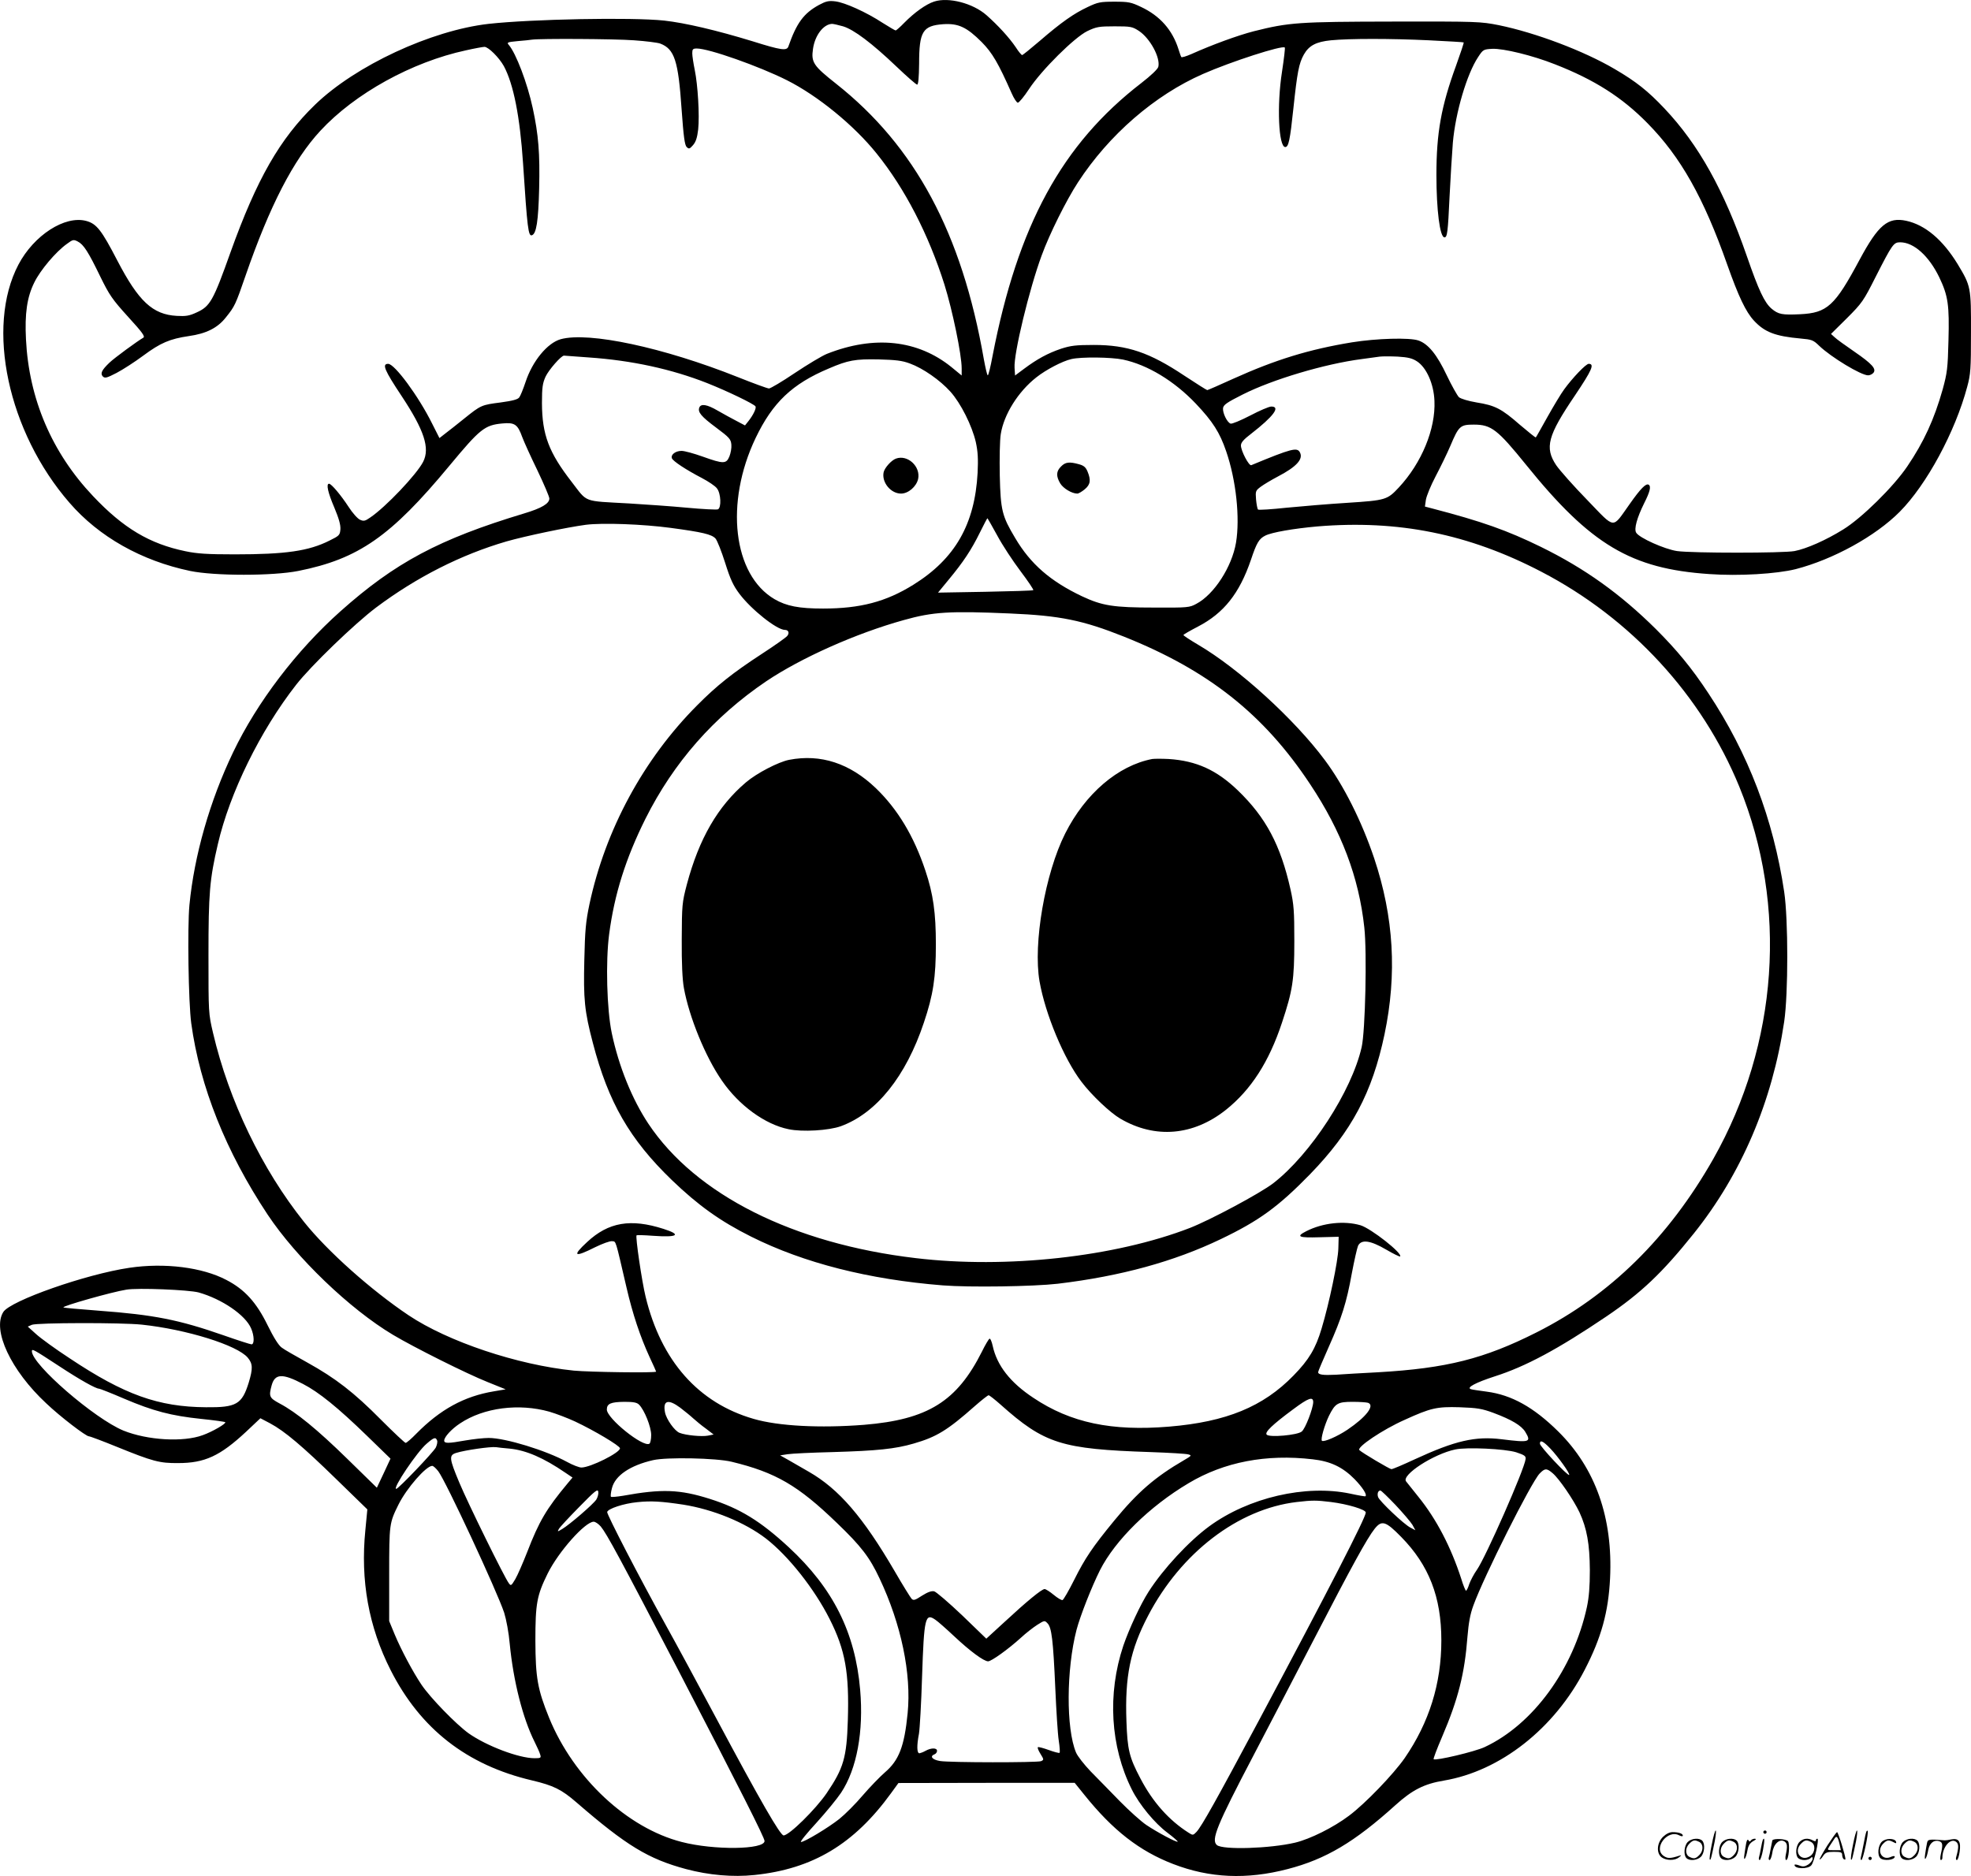 <svg version="1.0" xmlns="http://www.w3.org/2000/svg"
  viewBox="0 0 1199.834 1142.243"
 preserveAspectRatio="xMidYMid meet">
<g transform="translate(-0.59,1142.532) scale(0.1,-0.1)"
fill="#000000" stroke="none">
<path d="M5693 11416 c-50 -16 -121 -67 -183 -130 -24 -25 -48 -46 -52 -46 -4
0 -39 21 -79 46 -99 65 -230 124 -288 131 -41 5 -57 1 -100 -22 -93 -51 -136
-110 -186 -253 -10 -27 -43 -23 -218 32 -219 67 -411 112 -538 126 -198 21
-806 9 -1069 -20 -350 -40 -810 -254 -1056 -492 -215 -208 -355 -453 -515
-899 -105 -295 -124 -329 -206 -366 -45 -21 -66 -24 -121 -21 -147 8 -233 89
-362 337 -96 185 -126 224 -189 241 -130 35 -319 -87 -413 -266 -200 -381 -64
-1019 311 -1450 179 -207 438 -353 734 -415 149 -31 503 -31 659 0 366 73 563
210 920 641 186 224 214 247 322 257 75 7 93 -5 121 -83 10 -27 51 -118 92
-202 40 -84 73 -161 73 -172 0 -31 -47 -59 -154 -91 -517 -156 -785 -299
-1118 -596 -267 -238 -507 -553 -653 -858 -142 -296 -237 -629 -266 -930 -13
-138 -6 -594 11 -720 53 -387 211 -782 465 -1165 175 -263 500 -575 763 -732
129 -77 451 -238 577 -288 l109 -44 -71 -12 c-182 -30 -328 -111 -473 -258
-30 -31 -59 -56 -65 -56 -5 0 -72 63 -149 140 -166 168 -278 254 -449 349 -70
39 -141 79 -156 91 -19 13 -49 61 -86 136 -68 139 -139 218 -251 276 -146 77
-376 106 -591 74 -264 -39 -723 -200 -767 -269 -69 -110 46 -356 261 -556 86
-82 242 -201 260 -201 7 0 84 -29 170 -64 219 -89 260 -100 373 -99 162 0 255
43 413 190 l88 83 59 -31 c88 -47 197 -139 404 -341 l188 -183 -12 -125 c-31
-308 20 -590 154 -854 181 -357 464 -578 860 -671 131 -31 180 -55 271 -134
305 -264 437 -344 667 -406 139 -37 285 -50 417 -36 355 37 606 188 831 498
l45 62 536 1 537 0 58 -72 c174 -217 336 -343 541 -422 222 -86 448 -96 697
-31 232 60 407 164 656 389 104 94 176 130 296 150 343 58 672 316 857 675
101 195 144 352 154 556 18 369 -89 671 -316 895 -149 147 -283 222 -435 242
-44 6 -88 12 -96 15 -30 9 28 40 145 78 188 60 384 165 680 365 211 143 338
263 531 504 290 362 479 804 551 1291 25 171 25 621 0 790 -66 443 -218 842
-462 1210 -101 153 -190 261 -319 390 -216 214 -432 369 -701 501 -205 100
-356 154 -663 234 l-42 11 6 42 c4 23 30 87 59 142 29 55 70 139 90 186 51
121 60 129 143 129 106 0 144 -30 318 -245 393 -487 639 -633 1115 -665 181
-13 410 1 526 30 228 59 485 200 633 349 164 165 338 487 411 761 21 77 23
108 23 330 1 278 -1 284 -81 417 -91 149 -198 239 -313 264 -112 24 -170 -25
-284 -237 -151 -282 -197 -324 -363 -332 -109 -5 -131 -1 -173 34 -43 37 -78
111 -149 316 -141 407 -295 683 -503 903 -101 107 -173 164 -303 240 -189 111
-481 221 -705 267 -112 22 -129 23 -645 22 -574 -1 -632 -5 -847 -59 -97 -25
-253 -82 -380 -139 -32 -14 -59 -22 -61 -18 -3 4 -10 25 -17 47 -37 118 -113
204 -228 258 -61 29 -76 32 -162 32 -87 0 -101 -3 -164 -33 -83 -39 -159 -92
-291 -206 -55 -47 -103 -86 -107 -86 -4 0 -22 21 -39 48 -40 59 -108 133 -178
195 -83 73 -231 111 -318 83z m-555 -151 c66 -20 175 -102 324 -244 64 -61
121 -111 127 -111 7 0 11 42 12 128 0 196 22 231 147 240 92 6 143 -18 234
-109 65 -66 101 -128 182 -311 14 -32 31 -58 38 -58 7 0 38 37 68 83 77 117
277 315 355 353 55 26 70 29 166 29 99 0 108 -2 148 -28 68 -45 132 -163 118
-219 -4 -14 -45 -53 -103 -98 -484 -373 -752 -866 -906 -1662 -12 -65 -25
-118 -29 -118 -4 0 -14 44 -24 98 -134 768 -418 1297 -900 1678 -138 109 -152
130 -140 212 12 83 64 150 116 152 8 0 39 -7 67 -15z m-1273 -85 c72 -5 144
-14 160 -20 87 -33 110 -105 130 -399 12 -168 19 -219 31 -231 14 -13 18 -12
39 12 17 20 25 45 31 95 9 86 -2 271 -21 363 -8 39 -15 85 -15 101 0 25 4 29
28 29 73 0 379 -108 548 -193 187 -94 408 -274 546 -446 172 -213 316 -492
413 -798 49 -157 105 -427 105 -511 l0 -43 -62 51 c-205 166 -470 195 -758 81
-30 -12 -118 -65 -196 -117 -77 -52 -148 -94 -157 -94 -9 0 -94 31 -189 69
-454 181 -908 278 -1079 231 -81 -23 -172 -133 -214 -261 -14 -42 -31 -84 -38
-93 -9 -13 -41 -21 -113 -31 -117 -15 -120 -16 -222 -98 -42 -34 -94 -75 -114
-90 l-37 -29 -45 89 c-83 167 -228 363 -267 363 -39 0 -24 -37 83 -198 136
-206 172 -315 130 -398 -39 -77 -229 -277 -323 -340 -31 -22 -40 -23 -62 -13
-15 7 -46 42 -69 78 -47 72 -105 141 -119 141 -19 0 -7 -54 32 -145 28 -67 39
-106 37 -133 -3 -35 -7 -39 -66 -68 -127 -64 -267 -84 -577 -84 -166 0 -229 4
-300 19 -218 45 -378 140 -563 336 -250 264 -390 591 -408 954 -8 156 6 257
51 347 36 74 131 187 199 235 35 26 40 27 65 14 36 -18 65 -64 138 -215 55
-112 72 -137 169 -244 86 -94 105 -120 92 -127 -35 -20 -176 -123 -206 -152
-47 -45 -57 -66 -40 -84 13 -12 24 -9 84 22 38 20 111 67 162 105 105 78 162
102 277 119 107 15 176 50 226 114 54 67 59 78 119 252 148 428 292 707 456
884 210 227 557 419 887 490 53 12 103 21 112 21 24 0 89 -65 118 -117 59
-110 98 -307 117 -593 26 -399 32 -444 54 -437 27 9 39 85 44 285 5 214 -4
326 -39 489 -33 153 -102 334 -146 385 -13 15 -9 17 54 23 37 3 77 7 88 9 47
7 501 5 620 -4z m4839 0 c115 -6 211 -11 212 -13 2 -2 -19 -65 -46 -140 -91
-249 -120 -410 -120 -667 0 -213 21 -380 49 -380 17 0 21 31 31 248 6 119 15
267 20 328 16 185 86 420 154 522 30 46 33 47 86 50 67 3 245 -40 381 -94 241
-94 409 -201 564 -359 202 -205 342 -454 485 -860 69 -195 113 -288 163 -342
65 -70 129 -95 285 -109 67 -6 76 -9 112 -44 73 -70 255 -180 298 -180 11 0
25 7 32 15 20 24 -8 55 -117 130 -54 37 -108 76 -119 87 l-22 20 97 96 c92 92
101 105 175 252 101 198 109 210 149 210 83 0 175 -83 238 -213 54 -113 62
-169 56 -387 -4 -167 -8 -196 -35 -295 -52 -184 -115 -321 -216 -470 -84 -124
-277 -314 -389 -383 -104 -65 -224 -118 -297 -132 -68 -13 -624 -13 -715 0
-75 11 -230 80 -249 112 -14 23 5 91 49 180 35 69 43 102 27 112 -16 10 -49
-23 -115 -117 -110 -154 -84 -157 -258 23 -83 85 -168 181 -190 213 -71 107
-52 179 114 424 104 155 121 193 84 193 -17 0 -98 -85 -149 -155 -20 -27 -66
-104 -103 -170 -37 -66 -68 -122 -70 -123 -2 -2 -45 33 -97 77 -112 98 -151
118 -264 136 -52 9 -95 22 -107 32 -10 10 -44 70 -74 133 -59 125 -112 191
-172 212 -54 19 -256 13 -405 -11 -262 -43 -466 -106 -721 -221 -85 -39 -157
-70 -160 -70 -3 0 -67 40 -141 89 -210 140 -345 186 -549 186 -110 0 -141 -4
-200 -23 -80 -27 -146 -63 -225 -122 l-55 -41 -3 47 c-6 85 90 481 165 684 48
132 151 338 221 445 188 289 467 531 761 660 173 76 483 176 498 161 3 -2 -5
-69 -17 -148 -32 -204 -21 -458 20 -458 20 0 29 42 49 232 24 226 34 277 64
331 31 55 75 78 165 87 115 11 361 11 596 0z m-5115 -1931 c263 -18 505 -71
721 -156 126 -50 285 -127 295 -142 6 -11 -13 -52 -44 -91 l-20 -25 -53 28
c-29 15 -80 43 -113 62 -65 38 -102 44 -112 19 -11 -28 12 -55 102 -122 82
-61 90 -71 93 -104 2 -20 -4 -52 -12 -72 -19 -46 -36 -46 -162 -1 -53 19 -111
35 -129 35 -37 0 -67 -23 -59 -45 7 -18 86 -70 182 -120 40 -21 82 -49 92 -63
25 -31 28 -119 6 -128 -8 -3 -93 1 -188 10 -95 9 -254 20 -353 26 -285 16
-250 3 -349 131 -139 179 -180 287 -181 479 0 97 4 122 22 162 19 41 95 128
112 128 3 0 71 -5 150 -11z m5043 -24 c58 -38 102 -138 106 -240 8 -171 -78
-379 -217 -528 -70 -75 -80 -78 -310 -93 -113 -7 -281 -21 -373 -30 -92 -10
-171 -15 -174 -11 -4 4 -9 31 -12 61 -4 51 -3 54 29 78 19 14 66 42 104 62
113 59 156 106 134 147 -17 32 -50 24 -296 -78 -14 -6 -63 87 -63 120 0 18 17
37 63 72 135 105 180 165 122 165 -14 0 -72 -25 -129 -55 -58 -30 -111 -52
-119 -49 -22 8 -49 66 -46 94 3 21 24 35 119 83 182 92 501 187 725 216 44 6
94 13 110 15 17 2 66 2 110 0 63 -4 88 -10 117 -29z m-1790 11 c150 -32 312
-130 444 -269 103 -109 145 -175 184 -289 61 -177 85 -407 60 -557 -25 -147
-133 -315 -241 -372 -42 -23 -52 -24 -254 -23 -253 0 -319 11 -443 69 -191 91
-312 195 -406 354 -80 134 -89 168 -94 381 -2 104 0 214 6 252 19 120 106 259
217 346 58 46 159 99 213 111 59 14 241 12 314 -3z m-1297 -24 c80 -29 184
-102 246 -171 64 -71 132 -208 155 -307 13 -60 15 -103 11 -188 -17 -313 -137
-523 -391 -681 -167 -104 -324 -145 -550 -145 -146 0 -223 15 -295 57 -253
148 -304 587 -115 982 103 215 222 329 446 423 116 50 160 58 303 55 104 -3
142 -7 190 -25z m532 -1048 c31 -58 95 -155 141 -216 46 -61 81 -113 78 -116
-3 -3 -135 -7 -293 -10 l-287 -5 65 79 c88 106 138 181 190 287 24 48 44 87
46 87 1 0 28 -48 60 -106z m-1987 47 c193 -26 247 -39 271 -64 11 -12 37 -79
59 -148 32 -102 50 -140 87 -189 72 -96 228 -220 277 -220 22 0 29 -19 14 -37
-7 -9 -76 -58 -153 -108 -178 -116 -276 -194 -395 -314 -326 -327 -559 -757
-656 -1212 -22 -105 -27 -157 -31 -337 -6 -241 1 -313 52 -507 94 -361 224
-587 481 -835 159 -153 294 -250 482 -344 322 -161 716 -261 1167 -297 165
-13 552 -7 700 10 384 46 707 135 991 271 234 112 351 197 545 396 253 261
378 496 453 851 77 367 57 714 -63 1073 -75 223 -185 443 -300 597 -185 249
-523 557 -772 703 -49 29 -89 55 -89 59 0 3 40 26 88 51 158 82 253 202 323
407 34 102 49 128 87 147 39 20 172 43 317 56 492 41 921 -45 1364 -276 546
-284 978 -754 1205 -1309 296 -726 237 -1566 -158 -2265 -273 -481 -630 -832
-1076 -1057 -319 -161 -548 -219 -965 -243 -99 -5 -215 -12 -257 -15 -79 -4
-108 0 -108 16 0 5 29 73 64 152 80 179 109 271 141 449 15 79 32 154 38 168
20 41 75 33 171 -23 44 -26 82 -44 85 -42 17 18 -176 170 -241 190 -99 29
-230 15 -330 -36 -65 -33 -48 -41 80 -37 l117 3 -2 -72 c-2 -76 -55 -331 -102
-487 -36 -121 -77 -190 -171 -286 -185 -190 -409 -282 -757 -311 -349 -29
-599 23 -826 175 -141 93 -222 197 -248 316 -6 28 -15 48 -20 44 -5 -3 -26
-38 -45 -77 -153 -305 -330 -415 -718 -447 -268 -21 -521 -8 -672 36 -337 97
-564 354 -658 744 -23 94 -63 367 -55 374 2 2 47 1 99 -3 151 -11 178 6 65 42
-200 64 -335 41 -465 -80 -93 -86 -79 -96 48 -32 45 22 91 39 104 37 25 -3 18
18 88 -283 37 -160 83 -298 140 -422 22 -47 40 -87 40 -89 0 -9 -406 -3 -501
6 -344 35 -765 176 -1006 337 -228 153 -493 389 -636 568 -256 320 -457 737
-554 1150 -28 120 -28 121 -28 475 0 376 7 461 57 675 72 312 258 691 476 970
90 116 357 373 487 471 247 185 517 322 795 403 116 33 369 86 482 101 103 13
347 4 518 -19z m2065 -521 c305 -13 442 -41 693 -141 513 -205 851 -472 1133
-898 191 -287 297 -567 330 -872 17 -151 6 -633 -16 -729 -61 -269 -311 -653
-538 -829 -79 -61 -384 -224 -507 -272 -457 -177 -1117 -250 -1670 -184 -746
88 -1339 386 -1627 818 -99 149 -180 348 -223 552 -30 143 -38 435 -16 602 32
244 101 462 221 703 172 343 415 620 735 837 211 142 546 292 838 373 178 50
278 56 647 40z m-4940 -4134 c142 -40 286 -138 320 -220 19 -44 20 -96 2 -96
-7 0 -85 25 -173 56 -270 94 -421 124 -758 149 -116 9 -212 17 -214 20 -8 8
295 94 383 108 70 12 380 -1 440 -17z m-346 -196 c273 -29 581 -125 645 -201
31 -37 32 -66 6 -152 -41 -132 -75 -152 -260 -150 -290 2 -497 76 -830 298
-86 56 -178 123 -205 148 l-50 45 25 11 c33 13 545 14 669 1z m-501 -254 c123
-81 221 -136 241 -136 5 0 74 -27 153 -61 176 -75 286 -104 469 -123 78 -8
143 -17 146 -20 8 -8 -78 -58 -137 -79 -119 -44 -337 -31 -483 28 -175 72
-557 402 -557 483 0 17 9 12 168 -92z m1482 -107 c97 -50 214 -145 390 -316
l143 -139 -41 -88 -42 -89 -179 175 c-184 180 -311 284 -413 338 -63 34 -67
43 -48 112 20 70 66 72 190 7z m4247 -126 c268 -239 370 -271 913 -289 113 -4
216 -10 229 -14 23 -6 21 -8 -25 -35 -177 -103 -282 -194 -425 -368 -133 -162
-178 -229 -244 -361 -33 -66 -65 -121 -71 -123 -6 -2 -30 12 -54 32 -23 19
-48 35 -55 35 -18 0 -110 -76 -247 -203 l-108 -99 -147 142 c-81 77 -158 143
-170 146 -16 4 -39 -4 -74 -26 -43 -28 -52 -31 -64 -19 -7 8 -54 83 -103 168
-192 329 -339 500 -522 605 -41 24 -97 56 -125 72 l-50 28 45 7 c25 4 149 10
275 13 270 8 380 19 493 52 139 40 206 81 372 228 41 36 79 66 84 66 5 0 38
-26 73 -57z m1903 15 c-1 -39 -48 -162 -70 -179 -26 -22 -196 -37 -213 -19
-14 14 33 60 163 156 91 68 120 78 120 42z m-4104 -15 c33 -33 74 -136 74
-185 0 -26 -5 -50 -11 -53 -38 -24 -259 154 -259 208 0 36 24 46 107 47 55 0
76 -4 89 -17z m251 -19 c26 -20 62 -49 78 -64 17 -15 51 -44 78 -63 l47 -36
-35 -7 c-38 -7 -134 2 -172 17 -30 11 -81 83 -89 125 -14 73 19 83 93 28z
m4187 30 c43 -16 -12 -87 -126 -164 -61 -41 -144 -77 -155 -67 -9 9 16 96 43
152 38 76 53 85 144 85 43 0 85 -3 94 -6z m-4984 -54 c41 -12 112 -39 157 -60
115 -54 273 -148 273 -163 0 -27 -180 -117 -235 -117 -13 0 -53 15 -87 34
-128 70 -375 146 -477 146 -31 0 -94 -7 -141 -15 -106 -19 -130 -19 -130 -1 0
22 45 71 97 105 144 96 358 123 543 71z m5749 -8 c109 -41 168 -76 192 -115
38 -63 27 -66 -143 -45 -161 20 -283 -8 -530 -122 -71 -33 -134 -60 -142 -60
-10 0 -179 100 -195 116 -18 17 142 125 275 184 160 73 197 81 334 77 109 -4
136 -8 209 -35z m-6432 -168 c3 -8 -1 -27 -8 -42 -16 -30 -228 -252 -241 -252
-25 0 127 226 185 275 45 39 55 42 64 19z m6776 -48 c47 -49 122 -154 115
-161 -8 -8 -178 173 -178 190 0 25 19 17 63 -29z m-6334 -1 c100 -10 206 -56
339 -147 l43 -29 -31 -37 c-128 -154 -172 -228 -245 -417 -26 -66 -58 -140
-72 -164 -25 -42 -27 -43 -40 -25 -26 34 -248 485 -301 612 -62 148 -64 167
-19 181 54 17 208 39 242 35 11 -2 49 -6 84 -9z m6126 -22 c51 -17 60 -23 58
-41 -7 -63 -243 -598 -296 -674 -18 -25 -39 -65 -47 -87 -7 -23 -16 -41 -20
-41 -3 0 -17 33 -29 73 -63 194 -151 363 -261 499 -36 45 -69 87 -75 94 -28
39 167 166 300 194 69 15 302 4 370 -17z m-4775 -58 c268 -65 404 -144 641
-373 147 -141 199 -209 259 -337 132 -279 195 -581 171 -822 -20 -202 -53
-286 -138 -359 -30 -26 -91 -89 -135 -140 -43 -51 -108 -116 -143 -144 -67
-53 -211 -140 -233 -140 -8 0 35 53 94 117 59 65 126 147 150 183 96 145 138
373 116 627 -30 349 -165 618 -435 868 -172 159 -297 236 -480 294 -183 58
-293 62 -529 19 -37 -6 -70 -9 -73 -6 -3 3 -1 26 6 52 19 77 111 139 251 171
83 19 384 13 478 -10z m3537 15 c108 -12 182 -47 255 -121 49 -51 77 -94 66
-104 -1 -2 -43 5 -93 16 -271 57 -619 -24 -858 -199 -124 -91 -280 -259 -369
-398 -50 -78 -119 -227 -154 -329 -98 -293 -79 -615 52 -876 46 -92 139 -205
217 -263 37 -28 64 -52 62 -54 -6 -6 -121 55 -190 101 -33 22 -106 88 -163
146 -57 58 -136 140 -177 181 -40 42 -80 93 -89 115 -61 146 -59 506 3 746 23
87 92 262 143 364 93 183 301 388 540 530 216 129 472 178 755 145z m-5323
-73 c46 -60 357 -729 401 -861 13 -42 28 -121 34 -191 22 -226 79 -451 151
-595 15 -30 31 -65 34 -77 7 -21 4 -23 -34 -23 -96 0 -293 75 -402 152 -76 55
-232 215 -286 295 -53 79 -124 212 -164 308 l-33 80 0 285 c0 307 1 312 57
425 50 100 168 235 205 235 7 0 23 -15 37 -33z m6784 -12 c39 -33 126 -160
163 -238 45 -98 62 -192 63 -352 0 -100 -5 -164 -18 -225 -82 -377 -327 -714
-622 -852 -59 -28 -300 -85 -311 -74 -3 2 20 63 51 135 99 231 138 387 155
611 7 83 16 136 36 190 64 177 351 748 403 803 32 33 43 34 80 2z m-5822 -160
c-19 -29 -162 -152 -207 -179 -30 -18 -31 -18 -21 0 6 11 62 71 124 134 98
100 113 112 116 92 2 -13 -4 -34 -12 -47z m4865 -33 c46 -49 92 -103 103 -121
l18 -33 -30 16 c-40 20 -189 162 -197 186 -7 21 0 40 14 40 5 0 46 -40 92 -88z
m-4336 2 c182 -29 375 -108 503 -206 137 -106 295 -306 388 -490 96 -190 120
-327 111 -618 -7 -227 -26 -291 -129 -443 -67 -98 -228 -257 -262 -257 -20 0
-140 207 -411 715 -109 204 -245 456 -303 560 -167 301 -362 679 -360 694 4
20 100 52 183 60 84 9 147 5 280 -15z m3943 16 c103 -13 212 -46 212 -64 0
-31 -227 -472 -648 -1261 -259 -485 -350 -648 -382 -683 -21 -22 -23 -22 -48
-6 -120 76 -219 187 -294 331 -68 129 -79 175 -85 348 -10 273 23 435 132 643
200 383 548 650 905 692 96 11 117 11 208 0z m-4445 -149 c37 -45 116 -191
475 -881 376 -725 522 -1014 522 -1034 0 -53 -307 -57 -504 -6 -332 85 -657
389 -807 755 -71 175 -83 245 -84 470 0 228 9 276 75 410 66 133 228 315 280
315 10 0 29 -13 43 -29z m4872 -63 c170 -173 245 -367 245 -631 0 -263 -74
-499 -223 -716 -69 -99 -240 -277 -339 -351 -94 -71 -236 -142 -328 -164 -153
-36 -439 -45 -476 -15 -37 31 -3 116 223 547 80 152 245 471 368 707 230 445
323 614 369 672 43 54 67 47 161 -49z m-2835 -505 c14 -9 66 -55 115 -101 97
-91 180 -152 206 -152 20 0 123 74 199 143 30 28 75 63 100 79 43 27 45 28 62
10 26 -25 35 -104 48 -397 6 -137 15 -281 21 -318 6 -38 8 -71 5 -74 -3 -3
-33 5 -66 17 -33 12 -63 20 -66 17 -4 -3 4 -22 16 -41 21 -34 21 -36 3 -44
-24 -9 -555 -9 -615 1 -48 8 -64 29 -33 41 8 3 15 12 15 21 0 19 -36 19 -70 0
-14 -8 -31 -14 -37 -15 -16 0 -17 47 -3 119 5 29 14 186 19 349 12 358 19 388
81 345z M6465 8585 c-30 -29 -31 -59 -5 -103 19 -31 71 -62 104 -62 8 0 28 12
45 26 35 29 39 56 17 109 -11 26 -23 36 -53 44 -58 16 -82 13 -108 -14z M5460
8633 c-28 -10 -69 -56 -75 -83 -13 -61 43 -130 106 -130 44 0 93 42 104 89 16
76 -64 150 -135 124z M4810 6799 c-66 -13 -197 -81 -263 -137 -172 -146 -286
-344 -360 -622 -29 -111 -30 -124 -31 -335 -1 -146 4 -245 13 -295 32 -177
131 -420 232 -565 103 -150 262 -266 405 -295 84 -18 245 -8 318 18 217 79
397 304 506 631 57 169 73 275 73 476 0 192 -16 307 -64 450 -70 210 -169 374
-302 502 -158 151 -335 209 -527 172z M7020 6804 c-208 -40 -408 -211 -530
-454 -122 -242 -196 -670 -156 -900 35 -199 148 -471 255 -611 60 -80 175
-189 237 -225 212 -124 445 -104 644 55 152 122 261 291 340 530 65 196 75
259 75 496 0 184 -3 223 -23 314 -61 272 -150 439 -321 604 -129 124 -252 180
-421 191 -41 2 -86 2 -100 0z M10426 194 c-10 -47 -15 -88 -12 -91 5 -6 9 7
30 110 7 37 10 67 6 67 -4 0 -15 -39 -24 -86z M10740 270 c0 -5 5 -10 10 -10
6 0 10 5 10 10 0 6 -4 10 -10 10 -5 0 -10 -4 -10 -10z M11286 194 c-10 -47
-15 -88 -12 -91 5 -6 9 7 30 110 7 37 10 67 6 67 -4 0 -15 -39 -24 -86z
M11366 269 c-3 -8 -10 -41 -16 -74 -6 -33 -14 -68 -16 -77 -3 -10 -1 -18 3
-18 10 0 46 171 38 178 -2 3 -7 -1 -9 -9z M10129 241 c-38 -38 -41 -101 -7
-125 29 -20 79 -20 104 0 18 14 18 15 1 10 -53 -17 -69 -17 -92 -2 -69 45 21
166 94 126 12 -6 21 -7 21 -1 0 12 -25 21 -62 21 -19 0 -39 -10 -59 -29z
M11130 189 c-28 -45 -49 -83 -47 -85 2 -3 12 7 21 21 14 21 24 25 66 25 43 0
50 -3 50 -19 0 -11 5 -23 10 -26 6 -3 10 -3 10 1 0 20 -44 164 -51 164 -4 0
-30 -37 -59 -81z m75 4 l7 -33 -42 0 c-42 0 -42 0 -28 23 8 12 21 32 29 44 15
25 22 18 34 -34z M10280 210 c-22 -22 -27 -79 -8 -98 19 -19 66 -14 88 8 22
22 27 79 8 98 -19 19 -66 14 -88 -8z m71 0 c25 -14 25 -54 -1 -80 -23 -23 -33
-24 -61 -10 -25 14 -25 54 1 80 23 23 33 24 61 10z M10490 210 c-22 -22 -27
-79 -8 -98 19 -19 66 -14 88 8 22 22 27 79 8 98 -19 19 -66 14 -88 -8z m71 0
c25 -14 25 -54 -1 -80 -23 -23 -33 -24 -61 -10 -25 14 -25 54 1 80 23 23 33
24 61 10z M10636 204 c-3 -16 -8 -47 -11 -69 -8 -51 10 -26 19 27 5 27 15 42
34 53 18 10 22 14 10 15 -9 0 -20 -5 -24 -11 -5 -8 -9 -8 -14 1 -5 8 -10 3
-14 -16z M10737 223 c-2 -4 -7 -26 -11 -48 -4 -22 -9 -48 -12 -57 -3 -10 -1
-18 4 -18 4 0 14 28 20 62 11 58 10 81 -1 61z M10795 220 c-1 -3 -5 -23 -9
-45 -4 -22 -9 -48 -12 -57 -3 -10 -1 -18 4 -18 5 0 13 20 17 45 7 53 44 87 74
68 17 -11 19 -28 8 -80 -4 -18 -3 -33 2 -33 16 0 24 99 11 115 -12 14 -87 18
-95 5z M10960 210 c-22 -22 -27 -79 -8 -98 7 -7 24 -12 38 -12 14 0 31 5 38
12 9 9 12 8 12 -5 0 -9 -12 -24 -26 -34 -21 -13 -32 -15 -55 -6 -16 6 -29 8
-29 3 0 -24 81 -27 102 -2 18 19 50 162 37 162 -5 0 -9 -5 -9 -10 0 -7 -6 -7
-19 0 -30 16 -59 12 -81 -10z m71 0 c29 -16 25 -65 -6 -86 -56 -37 -103 28
-55 76 23 23 33 24 61 10z M11461 211 c-23 -23 -28 -80 -9 -99 19 -19 88 -13
88 9 0 5 -11 4 -24 -2 -54 -25 -89 38 -46 81 23 23 33 24 62 9 16 -9 19 -8 16
3 -8 22 -64 22 -87 -1z M11590 210 c-22 -22 -27 -79 -8 -98 19 -19 66 -14 88
8 22 22 27 79 8 98 -19 19 -66 14 -88 -8z m71 0 c25 -14 25 -54 -1 -80 -23
-23 -33 -24 -61 -10 -25 14 -25 54 1 80 23 23 33 24 61 10z M11736 201 c-3
-14 -8 -44 -11 -66 -8 -51 10 -26 19 27 8 41 35 63 66 53 22 -7 24 -21 11 -77
-5 -22 -5 -38 0 -38 5 0 9 6 9 13 0 68 51 125 85 97 15 -13 15 -35 -1 -92 -3
-10 -1 -18 4 -18 6 0 13 23 17 50 9 63 -5 84 -49 76 -17 -4 -35 -6 -41 -6
-101 8 -104 7 -109 -19z M11380 110 c0 -5 5 -10 10 -10 6 0 10 5 10 10 0 6 -4
10 -10 10 -5 0 -10 -4 -10 -10z"/>
</g>
</svg>
